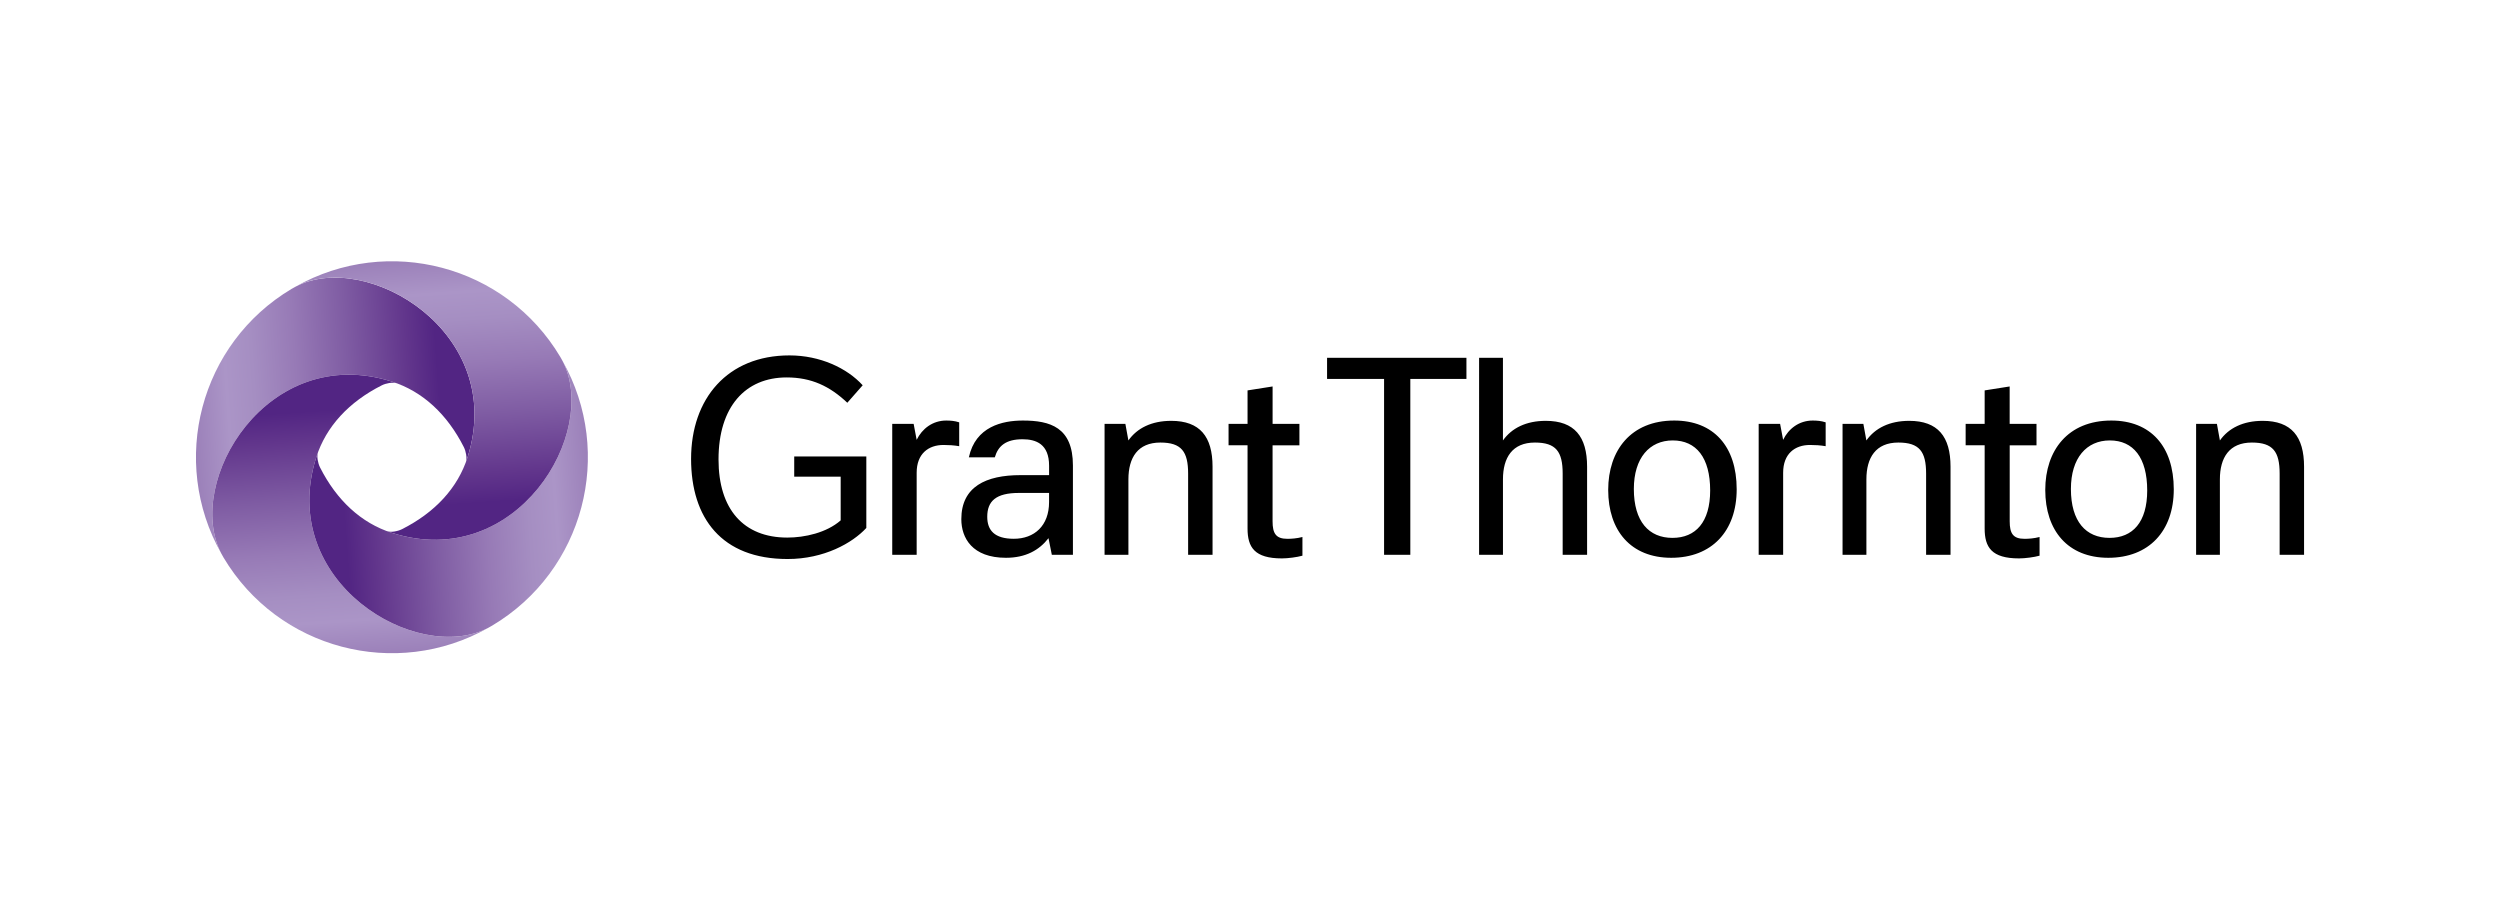 <?xml version="1.0" encoding="utf-8"?>
<!-- Generator: Adobe Illustrator 24.2.1, SVG Export Plug-In . SVG Version: 6.00 Build 0)  -->
<svg version="1.1" id="Grant_Thornton" xmlns="http://www.w3.org/2000/svg" xmlns:xlink="http://www.w3.org/1999/xlink" x="0px"
	 y="0px" viewBox="0 0 1084.91 396.85" style="enable-background:new 0 0 1084.91 396.85;" xml:space="preserve">
<style type="text/css">
	.st0{fill:url(#SVGID_1_);}
	.st1{fill:url(#SVGID_2_);}
	.st2{fill:url(#SVGID_3_);}
	.st3{fill:url(#SVGID_4_);}
	.st4{fill:none;}
</style>
<g>
	<g>
		<g>
			<path d="M439.95,233.81c-8.37,0-11.52-3.67-11.52-9.55c0-6.81,3.8-10.34,13.74-10.34h13.09v3.93
				C455.27,228.18,448.86,233.81,439.95,233.81z M417.18,225.3c0,8.12,4.71,16.76,19.37,16.76c8.51,0,14.4-3.27,18.46-8.51l1.44,7.2
				h9.16V202c0-16.62-9.95-19.5-21.73-19.5c-8.9,0-20.55,2.61-23.43,15.97h11.26c1.44-4.98,4.84-7.85,12.04-7.85
				c5.89,0,11.52,2.09,11.52,11.51v4.06h-12.43C427.91,206.19,417.18,211.17,417.18,225.3L417.18,225.3z M387.2,240.75h10.6v-35.6
				c0-8.25,5.1-12.05,11.65-12.05c2.22,0,4.45,0.13,6.81,0.53v-10.35c-1.96-0.65-3.8-0.78-5.63-0.78c-5.89,0-10.47,3.53-12.83,8.38
				l-1.31-6.94h-9.29V240.75z M763.21,240.75h10.61v-35.6c0-8.25,5.1-12.05,11.64-12.05c2.23,0,4.46,0.13,6.81,0.53v-10.35
				c-1.97-0.65-3.79-0.78-5.63-0.78c-5.89,0-10.48,3.53-12.83,8.38l-1.31-6.94h-9.3V240.75z M563.9,193.23v-9.29h-11.64v-16.23
				l-10.87,1.71v14.53h-8.24v9.29h8.24v36.13c0,8.11,3.01,12.96,14.92,12.96c2.62,0,6.54-0.52,8.9-1.18v-8.11
				c-2.49,0.65-4.84,0.79-6.54,0.79c-4.97,0-6.42-2.36-6.42-7.59v-32.99H563.9z M883.77,193.23v-9.29h-11.65v-16.23l-10.85,1.71
				v14.53h-8.25v9.29h8.25v36.13c0,8.11,3,12.96,14.92,12.96c2.62,0,6.54-0.52,8.91-1.18v-8.11c-2.48,0.65-4.85,0.79-6.54,0.79
				c-4.98,0-6.42-2.36-6.42-7.59v-32.99H883.77z M725.78,233.42c-10.2,0-16.75-7.07-16.75-21.21c0-13.49,6.81-21.08,16.89-21.08
				c10.2,0,16.23,7.46,16.23,21.73C742.14,226.61,735.86,233.42,725.78,233.42L725.78,233.42z M915.45,233.42
				c-10.21,0-16.75-7.07-16.75-21.21c0-13.49,6.8-21.08,16.88-21.08c10.21,0,16.23,7.46,16.23,21.73
				C931.8,226.61,925.53,233.42,915.45,233.42L915.45,233.42z M799.61,240.75h10.34v-32.72c0-9.43,4.05-15.98,13.87-15.98
				c9.16,0,12.04,3.93,12.04,13.49v35.21h10.6v-38.22c0-13.09-5.5-19.9-17.93-19.9c-8.51,0-14.79,3.14-18.59,8.51l-1.31-7.2h-9.03
				V240.75z M479.35,240.75h10.34v-32.72c0-9.43,4.06-15.98,13.87-15.98c9.16,0,12.04,3.93,12.04,13.49v35.21h10.6v-38.22
				c0-13.09-5.5-19.9-17.93-19.9c-8.51,0-14.79,3.14-18.59,8.51l-1.31-7.2h-9.03V240.75z M953.01,240.75h10.34v-32.72
				c0-9.43,4.06-15.98,13.88-15.98c9.16,0,12.05,3.93,12.05,13.49v35.21h10.6v-38.22c0-13.09-5.49-19.9-17.93-19.9
				c-8.51,0-14.8,3.14-18.59,8.51l-1.3-7.2h-9.03V240.75z M636.38,164.44v-9.16h-60.48v9.16h24.74v76.31h11.39v-76.31H636.38z
				 M641.88,240.75h10.35v-32.72c0-9.43,4.05-15.98,13.87-15.98c9.16,0,12.04,3.93,12.04,13.49v35.21h10.6v-38.22
				c0-13.09-5.5-19.9-17.93-19.9c-8.51,0-14.79,3.14-18.59,8.51v-35.87h-10.35V240.75z M344.66,206.85h20.16v18.98
				c-6.15,5.37-15.58,7.46-23.17,7.46c-18.98,0-29.84-12.3-29.84-33.9c0-22.91,11.65-35.6,29.58-35.6c10.73,0,18.71,3.8,26.31,10.99
				l6.67-7.59c-6.81-7.46-18.46-12.96-31.8-12.96c-26.84,0-42.67,18.72-42.67,44.9c0,25.65,13.22,43.46,41.88,43.46
				c15.84,0,28.14-6.94,34.17-13.48v-31.03h-31.29V206.85z M726.57,182.5c-18.85,0-28.67,12.96-28.67,30.11
				c0,17.67,9.82,29.45,27.36,29.45c17.54,0,28.4-11.52,28.4-29.72C753.66,193.63,743.58,182.5,726.57,182.5L726.57,182.5z
				 M916.24,182.5c-18.85,0-28.67,12.96-28.67,30.11c0,17.67,9.82,29.45,27.36,29.45c17.54,0,28.41-11.52,28.41-29.72
				C943.33,193.63,933.25,182.5,916.24,182.5L916.24,182.5z"/>
		</g>
		<g>
			<g>
				<linearGradient id="SVGID_1_" gradientUnits="userSpaceOnUse" x1="205.663" y1="174.348" x2="83.741" y2="182.874">
					<stop  offset="0" style="stop-color:#522583"/>
					<stop  offset="0.118" style="stop-color:#522583"/>
					<stop  offset="0.121" style="stop-color:#522583"/>
					<stop  offset="0.226" style="stop-color:#62368C"/>
					<stop  offset="0.437" style="stop-color:#7F5CA3"/>
					<stop  offset="0.623" style="stop-color:#977AB6"/>
					<stop  offset="0.775" style="stop-color:#A58EC2"/>
					<stop  offset="0.874" style="stop-color:#AB95C7"/>
					<stop  offset="1" style="stop-color:#9B80B9"/>
				</linearGradient>
				<path class="st0" d="M170.08,165.6c13.39,4.26,24.03,14.24,31.2,28.41c0.96,1.9,1.45,4.75,0.94,6.43
					c0.25-0.66,0.47-1.33,0.69-2.01c17.18-54.03-43.69-90.25-74.6-74.05c-0.59,0.33-1.18,0.64-1.77,0.99
					c-39.77,23.7-53.15,74.74-30.51,114.84C79.81,209.3,116.04,148.41,170.08,165.6z"/>
				
					<linearGradient id="SVGID_2_" gradientUnits="userSpaceOnUse" x1="-163.728" y1="274.506" x2="-285.651" y2="283.032" gradientTransform="matrix(0 -1 1 0 -128.504 -0.887)">
					<stop  offset="0" style="stop-color:#522583"/>
					<stop  offset="0.118" style="stop-color:#522583"/>
					<stop  offset="0.121" style="stop-color:#522583"/>
					<stop  offset="0.226" style="stop-color:#62368C"/>
					<stop  offset="0.437" style="stop-color:#7F5CA3"/>
					<stop  offset="0.623" style="stop-color:#977AB6"/>
					<stop  offset="0.775" style="stop-color:#A58EC2"/>
					<stop  offset="0.874" style="stop-color:#AB95C7"/>
					<stop  offset="1" style="stop-color:#9B80B9"/>
				</linearGradient>
				<path class="st1" d="M137.25,198.43c4.26-13.39,14.23-24.03,28.41-31.2c1.9-0.96,4.75-1.45,6.42-0.94
					c-0.66-0.25-1.33-0.47-2-0.69c-54.04-17.18-90.26,43.69-74.05,74.6c0.33,0.59,0.64,1.18,0.99,1.77
					c23.7,39.77,74.74,53.15,114.84,30.51C180.96,288.69,120.06,252.47,137.25,198.43z"/>
				
					<linearGradient id="SVGID_3_" gradientUnits="userSpaceOnUse" x1="-263.886" y1="-94.886" x2="-385.807" y2="-86.361" gradientTransform="matrix(-1 0 0 -1 -129.391 127.617)">
					<stop  offset="0" style="stop-color:#522583"/>
					<stop  offset="0.118" style="stop-color:#522583"/>
					<stop  offset="0.121" style="stop-color:#522583"/>
					<stop  offset="0.226" style="stop-color:#62368C"/>
					<stop  offset="0.437" style="stop-color:#7F5CA3"/>
					<stop  offset="0.623" style="stop-color:#977AB6"/>
					<stop  offset="0.775" style="stop-color:#A58EC2"/>
					<stop  offset="0.874" style="stop-color:#AB95C7"/>
					<stop  offset="1" style="stop-color:#9B80B9"/>
				</linearGradient>
				<path class="st2" d="M170.08,231.25c-13.39-4.26-24.03-14.23-31.2-28.41c-0.96-1.9-1.45-4.75-0.94-6.43
					c-0.25,0.66-0.47,1.33-0.69,2.01c-17.18,54.03,43.69,90.26,74.6,74.05c0.59-0.33,1.18-0.65,1.77-1
					c39.77-23.7,53.15-74.74,30.51-114.84C260.34,187.55,224.12,248.44,170.08,231.25z"/>
				
					<linearGradient id="SVGID_4_" gradientUnits="userSpaceOnUse" x1="105.505" y1="-195.043" x2="-16.416" y2="-186.518" gradientTransform="matrix(0 1 -1 0 -0.887 128.504)">
					<stop  offset="0" style="stop-color:#522583"/>
					<stop  offset="0.118" style="stop-color:#522583"/>
					<stop  offset="0.121" style="stop-color:#522583"/>
					<stop  offset="0.226" style="stop-color:#62368C"/>
					<stop  offset="0.437" style="stop-color:#7F5CA3"/>
					<stop  offset="0.623" style="stop-color:#977AB6"/>
					<stop  offset="0.775" style="stop-color:#A58EC2"/>
					<stop  offset="0.874" style="stop-color:#AB95C7"/>
					<stop  offset="1" style="stop-color:#9B80B9"/>
				</linearGradient>
				<path class="st3" d="M202.91,198.42c-4.26,13.39-14.23,24.03-28.41,31.2c-1.9,0.96-4.75,1.46-6.43,0.94
					c0.66,0.25,1.33,0.48,2.01,0.69c54.03,17.18,90.25-43.69,74.05-74.6c-0.33-0.59-0.64-1.18-0.99-1.77
					c-23.7-39.77-74.74-53.15-114.84-30.51C159.2,108.16,220.09,144.38,202.91,198.42z"/>
			</g>
		</g>
	</g>
	<rect x="0" class="st4" width="1084.91" height="396.85"/>
</g>
</svg>
